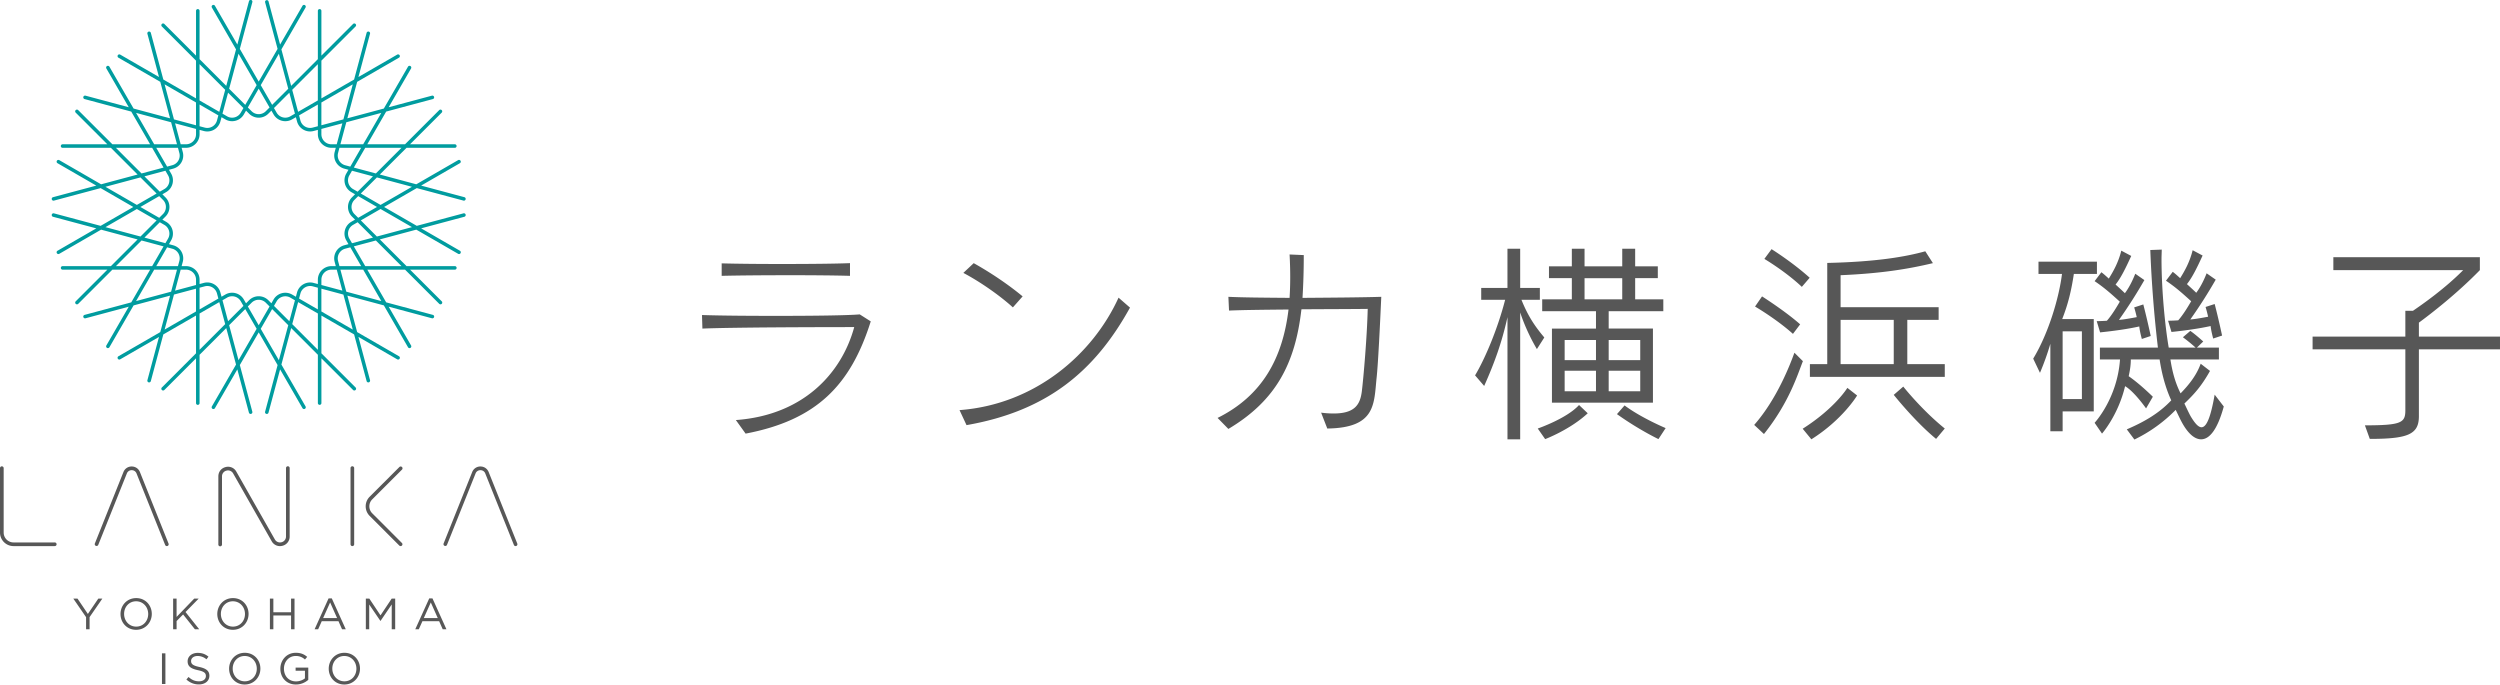 <svg data-name="レイヤー 1" xmlns="http://www.w3.org/2000/svg" width="184.786" height="50.595" viewBox="0 0 184.786 50.595"><path d="M34.256 15.77l-3.45.923-2.417-1.395 2.417-1.395 3.45.924a.13.13 0 00.068-.253l-3.197-.856 2.866-1.655a.13.13 0 10-.131-.227l-3.093 1.786-2.695-.723 1.973-1.973h3.571a.13.13 0 000-.262h-3.31l2.34-2.34a.13.13 0 10-.184-.185l-2.525 2.525h-2.791l1.395-2.416 3.45-.925a.13.13 0 00-.068-.252l-3.197.856 1.655-2.866a.13.13 0 10-.227-.13l-1.785 3.092-2.696.722.723-2.695 3.092-1.786a.13.13 0 10-.13-.227l-2.867 1.655.857-3.197a.13.13 0 10-.253-.067l-.924 3.45-2.417 1.395V4.482l2.525-2.525a.13.13 0 10-.185-.185l-2.34 2.34V.802a.13.13 0 00-.262 0v3.571l-1.973 1.974-.722-2.696L22.584.558a.13.13 0 10-.226-.13l-1.655 2.866-.857-3.197a.131.131 0 00-.252.068l.924 3.45-1.396 2.416-1.395-2.417.924-3.45A.13.13 0 1018.4.098l-.857 3.197L15.887.428a.13.13 0 10-.226.13l1.785 3.093-.722 2.696-1.973-1.974V.803a.13.13 0 00-.262 0v3.309l-2.34-2.34a.13.13 0 00-.185.185l2.525 2.525v2.79l-2.417-1.395-.924-3.45a.131.131 0 00-.253.068l.857 3.197-2.866-1.655a.13.13 0 10-.131.227l3.092 1.785.723 2.696-2.696-.722L8.088 4.93a.13.13 0 10-.226.131l1.655 2.866-3.197-.856a.13.13 0 10-.068.252l3.45.925 1.395 2.416h-2.79L5.78 8.14a.13.13 0 00-.185.185l2.34 2.34h-3.31a.13.13 0 000 .262h3.572L10.17 12.9l-2.696.723-3.092-1.786a.13.13 0 10-.13.227l2.865 1.655-3.197.856a.13.13 0 00.068.253l3.45-.924 2.416 1.395-2.416 1.395-3.45-.924a.13.13 0 00-.068.253l3.197.856-2.866 1.655a.13.13 0 10.13.227l3.093-1.786 2.696.723-1.973 1.973h-3.57a.13.13 0 000 .261h3.31l-2.34 2.34a.13.13 0 10.184.186l2.525-2.526h2.791l-1.395 2.417-3.45.925a.13.13 0 00.068.252l3.197-.856-1.655 2.866a.13.13 0 10.226.13l1.786-3.092 2.696-.722-.723 2.695-3.092 1.786a.13.13 0 10.13.226l2.867-1.654-.857 3.197a.13.13 0 10.253.067l.924-3.45 2.417-1.395v2.791l-2.525 2.525a.13.13 0 10.185.185l2.34-2.34v3.31a.13.13 0 00.262 0v-3.571l1.973-1.974.722 2.696-1.785 3.093a.13.13 0 10.226.13l1.655-2.866.857 3.197a.13.13 0 00.252-.068l-.924-3.45 1.395-2.416 1.396 2.417-.924 3.45a.13.13 0 10.252.067l.857-3.197 1.655 2.866a.13.13 0 10.226-.13L20.8 26.945l.722-2.696 1.973 1.974v3.57a.13.13 0 00.262 0v-3.309l2.34 2.34a.13.13 0 00.185 0 .13.13 0 000-.185l-2.525-2.525v-2.79l2.417 1.395.924 3.45a.13.13 0 00.253-.068l-.857-3.197 2.866 1.655a.13.13 0 10.131-.227l-3.092-1.786-.723-2.695 2.696.722 1.785 3.093a.13.13 0 10.227-.131l-1.655-2.866 3.197.856a.13.13 0 10.068-.252l-3.45-.925-1.395-2.417h2.79l2.526 2.526a.13.13 0 00.185 0 .13.13 0 000-.185l-2.34-2.34h3.31a.13.13 0 000-.262h-3.572l-1.973-1.974 2.695-.722 3.093 1.786a.13.13 0 00.179-.048.13.13 0 00-.048-.179l-2.866-1.655 3.196-.856a.13.13 0 00-.067-.253zm-3.807-1.963l-2.321 1.34-1.46-.842 1.192-1.192 2.589.694zm-4.625 3.83a.738.738 0 01-.075-.563.739.739 0 01.347-.452l.338-.195 1.134 1.134-1.549.415-.195-.338zm.14-1.241a.998.998 0 00-.467.61c-.07.26-.034.53.1.763l.16.277-.31.083a.998.998 0 00-.61.468.998.998 0 00-.1.763l.083.31h-.32c-.555 0-1.006.45-1.006 1.005v.32l-.31-.082a.999.999 0 00-.762.1.998.998 0 00-.468.61l-.083.31-.278-.16a1.006 1.006 0 00-1.373.367l-.16.278-.229-.229a1.004 1.004 0 00-1.417 0l-.229.23-.162-.28a.996.996 0 00-.608-.468.996.996 0 00-.76.1l-.28.162-.084-.312a1.004 1.004 0 00-1.228-.71l-.312.084v-.323c0-.553-.45-1.002-1.003-1.002h-.323l.084-.313a1 1 0 00-.71-1.227l-.311-.084.161-.28a1.003 1.003 0 00-.367-1.369l-.28-.162.229-.228a.995.995 0 00.294-.709.996.996 0 00-.294-.709l-.229-.228.28-.162c.479-.276.644-.89.367-1.37l-.161-.28.312-.083a1 1 0 00.709-1.228l-.084-.312h.323c.553 0 1.003-.45 1.003-1.002V9.6l.312.083a1 1 0 001.228-.709l.083-.312.28.162a.996.996 0 00.76.1.996.996 0 00.61-.467l.161-.28.229.228a1 1 0 001.417 0l.229-.228.16.278a.998.998 0 00.872.503 1 1 0 00.501-.136l.278-.16.083.31c.07.26.236.476.468.61a1 1 0 00.763.1l.31-.083v.321c0 .554.45 1.005 1.004 1.005h.321l-.083.31a1.006 1.006 0 00.71 1.23l.31.084-.16.277a1.006 1.006 0 00.368 1.373l.278.16-.227.227a1.006 1.006 0 000 1.422l.227.226-.278.16zm-.974 2.896a.744.744 0 01.525-.91l.378-.101.802 1.389H25.09l-.101-.378zm-.1.64l.415 1.549-1.549-.415v-.391c0-.41.333-.744.743-.744h.391zm-1.396 1.334v1.604l-1.389-.802.101-.377a.739.739 0 01.347-.452.738.738 0 01.564-.074l.377.101zm-1.693.929l-.415 1.549-1.135-1.134.196-.339A.744.744 0 0121.462 22l.339.196zm-1.877.458l-.802 1.389-.802-1.39.279-.278a.742.742 0 011.047 0l.278.279zm-1.93-.043l-1.135 1.134-.415-1.55.341-.196a.737.737 0 011.012.27l.197.342zm-1.854-.542l-1.39.802v-1.604l.38-.101a.742.742 0 01.908.523l.102.38zm-1.651-1.002l-1.55.415.416-1.55h.393c.409 0 .741.333.741.741v.394zm-1.335-1.396H11.55l.802-1.39.38.103a.736.736 0 01.524.907l-.102.38zm-.928-1.694l-1.55-.415 1.135-1.134.34.197a.742.742 0 01.272 1.011l-.197.341zm-.458-1.876l-1.39-.802 1.39-.802.278.278c.14.14.217.326.217.524a.736.736 0 01-.217.524l-.278.278zm.655-3.14a.742.742 0 01-.271 1.012l-.341.197-1.134-1.134 1.549-.415.197.34zm.833-1.654a.737.737 0 01-.524.907l-.38.102-.802-1.389h1.604l.102.38zm.099-.642l-.415-1.549 1.549.415v.394a.74.74 0 01-.74.74h-.394zM14.75 9.33V7.726l1.389.802-.102.38a.741.741 0 01-.907.523l-.38-.101zm1.693-.929l.415-1.549 1.135 1.134-.197.341a.737.737 0 01-1.012.271l-.34-.197zm1.876-.458l.802-1.389.802 1.39-.278.278a.742.742 0 01-1.047 0l-.279-.279zm1.931.043l1.135-1.134.415 1.55-.339.195a.74.74 0 01-1.015-.272l-.196-.339zm1.854.542l1.39-.802V9.33l-.378.1a.738.738 0 01-.564-.074.739.739 0 01-.347-.45l-.1-.378zm1.651 1.002l1.55-.415-.416 1.55h-.39a.744.744 0 01-.744-.744v-.39zm1.335 1.396h1.604l-.802 1.39-.378-.102a.744.744 0 01-.525-.91l.1-.378zm.928 1.694l1.55.415-1.135 1.134-.338-.195a.739.739 0 01-.347-.452.738.738 0 01.075-.564l.195-.338zm.182 3.204a.744.744 0 010-1.052l.276-.276 1.39.802-1.39.802-.276-.276zm3.476-4.898l-1.895 1.895-1.628-.436.843-1.459h2.68zm-1.491-2.583l-1.34 2.321H25.16l.436-1.627 2.589-.694zm-2.109-2.109l-.694 2.59-1.627.435V7.575l2.321-1.34zm-2.583-1.49v2.68l-1.459.842-.436-1.627 1.895-1.896zm-2.88-.773l.693 2.59-1.191 1.19-.842-1.458 1.34-2.322zm-2.983 0l1.34 2.322-.842 1.459-1.191-1.192.693-2.589zm-2.88.772l1.895 1.896-.436 1.627-1.46-.842v-2.68zm-2.583 1.491l2.321 1.34V9.26l-1.628-.436-.693-2.589zm-2.109 2.11l2.589.693.436 1.627h-1.685l-1.34-2.32zm-1.491 2.582h2.68l.842 1.46-1.627.435-1.895-1.895zm-.772 2.88l2.589-.693 1.191 1.192-1.459.842-2.321-1.34zm0 2.983l2.321-1.34 1.46.842-1.192 1.192-2.589-.694zm.772 2.88l1.895-1.894 1.627.436-.842 1.459h-2.68zm1.491 2.584l1.34-2.322h1.685l-.436 1.628-2.589.694zm2.109 2.109l.693-2.59 1.628-.435v1.684l-2.321 1.34zm2.583 1.49v-2.68l1.459-.842.436 1.627-1.895 1.896zm2.88.773l-.693-2.59 1.191-1.19.842 1.458-1.34 2.322zm2.983 0l-1.34-2.322.842-1.459 1.191 1.192-.693 2.589zm2.88-.772L21.6 23.957l.436-1.627 1.46.842v2.68zm2.583-1.492l-2.321-1.34v-1.684l1.627.436.694 2.588zm2.109-2.108l-2.589-.694-.436-1.628h1.685l1.34 2.322zm1.491-2.583h-2.68l-.843-1.46 1.628-.435 1.895 1.895zm-1.817-2.187L26.67 16.29l1.459-.842 2.321 1.34-2.589.694z" fill="#009c9f"/><path d="M4.03 40.365H1c-.551 0-1-.449-1-1v-4.749a.136.136 0 11.271 0v4.748c0 .402.327.73.73.73H4.03a.136.136 0 110 .27zm22.014 0a.136.136 0 01-.135-.136v-5.613a.136.136 0 11.27 0v5.613c0 .075-.06.136-.135.136zm-5.355.001a.692.692 0 01-.608-.362l-2.848-5.009a.431.431 0 00-.496-.208.431.431 0 00-.328.426v5.016a.136.136 0 11-.27 0v-5.016c0-.333.207-.603.53-.688a.695.695 0 01.8.336l2.847 5.01a.431.431 0 00.496.207.431.431 0 00.328-.426v-5.036a.136.136 0 11.27 0v5.036a.695.695 0 01-.529.688.753.753 0 01-.192.026zm-8.356-.001a.136.136 0 01-.126-.085l-2.115-5.286c-.072-.179-.232-.242-.358-.242s-.287.063-.358.242L7.26 40.28a.136.136 0 01-.252-.1l2.115-5.287a.645.645 0 01.61-.413c.274 0 .508.159.61.413l2.115 5.286a.136.136 0 01-.126.186zm25.777 0a.136.136 0 01-.126-.085l-2.116-5.286c-.071-.179-.232-.242-.358-.242s-.286.063-.358.242l-2.115 5.286a.136.136 0 01-.252-.1l2.116-5.287a.645.645 0 01.61-.413c.273 0 .507.159.609.413l2.115 5.286a.136.136 0 01-.126.186zm-8.5 0a.135.135 0 01-.095-.04l-2.19-2.19a1.001 1.001 0 01-.001-1.42l2.196-2.195a.135.135 0 11.192.192l-2.196 2.196a.728.728 0 000 1.035l2.19 2.19a.136.136 0 01-.095.232zM6.621 46.513h-.259v-.896l-.942-1.37h.31l.765 1.133.77-1.133h.299l-.943 1.366v.9zm3.439.039c-.69 0-1.153-.54-1.153-1.169 0-.628.47-1.175 1.16-1.175s1.152.54 1.152 1.169-.47 1.175-1.159 1.175zm0-2.108c-.518 0-.887.415-.887.933s.375.939.894.939.887-.415.887-.933-.376-.939-.894-.939zm4.666 2.069h-.32l-.872-1.097-.482.489v.608h-.256v-2.266h.256V45.6l1.302-1.353h.33l-.971.99 1.013 1.276zm2.487.039c-.69 0-1.153-.54-1.153-1.169 0-.628.47-1.175 1.16-1.175s1.152.54 1.152 1.169-.47 1.175-1.16 1.175zm0-2.108c-.518 0-.887.415-.887.933s.375.939.893.939.888-.415.888-.933-.376-.939-.894-.939zm2.992 1.049v1.02h-.256v-2.266h.256v1.007h1.308v-1.007h.256v2.266h-.256v-1.02h-1.308zm5.352 1.02h-.275l-.265-.599h-1.234l-.269.6h-.262l1.033-2.283h.24l1.032 2.282zm-1.156-1.984l-.518 1.156h1.033l-.515-1.156zm3.727 1.363h-.013l-.825-1.211v1.832h-.25v-2.266h.26l.825 1.237.826-1.237h.259v2.266h-.256v-1.836l-.826 1.215zm4.87.621h-.275l-.265-.599h-1.234l-.269.6h-.262l1.033-2.283h.24l1.032 2.282zm-1.156-1.984l-.518 1.156h1.033l-.515-1.156zM12.226 48.29v2.267h-.255V48.29h.255zm2.513 1.01c.505.11.738.295.738.645 0 .391-.323.644-.774.644-.359 0-.654-.12-.926-.363l.159-.188c.236.214.463.321.777.321.305 0 .505-.159.505-.389 0-.213-.113-.333-.589-.434-.521-.113-.761-.281-.761-.657 0-.362.314-.622.745-.622.33 0 .566.094.796.279l-.149.197a.996.996 0 00-.654-.246c-.294 0-.482.162-.482.37 0 .216.116.336.615.443zm3.348 1.295c-.69 0-1.153-.54-1.153-1.169 0-.628.47-1.175 1.16-1.175s1.152.54 1.152 1.169-.47 1.175-1.159 1.175zm0-2.108c-.518 0-.887.415-.887.933s.376.939.894.939.887-.414.887-.933-.376-.939-.894-.939zm3.789 2.108c-.713 0-1.153-.518-1.153-1.169 0-.625.457-1.175 1.137-1.175.382 0 .618.11.845.301l-.165.194a.964.964 0 00-.69-.259c-.502 0-.862.425-.862.933 0 .544.347.945.897.945.26 0 .5-.1.655-.226v-.564h-.69v-.23h.936v.904c-.21.188-.528.346-.91.346zm3.574 0c-.69 0-1.152-.54-1.152-1.169 0-.628.47-1.175 1.159-1.175.69 0 1.153.54 1.153 1.169s-.47 1.175-1.16 1.175zm0-2.108c-.518 0-.887.415-.887.933s.376.939.894.939.887-.414.887-.933-.375-.939-.893-.939zm28.94-17.439c4.962-.36 7.81-3.428 8.75-6.871-2.442 0-9 .016-11.222.11l-.031-1.002c1.424.047 3.474.062 5.462.062 2.676 0 5.274-.03 6.198-.11l.814.517c-1.487 4.711-3.991 7.294-9.25 8.296l-.72-1.002zm8.437-10.659c-1.033-.031-2.66-.047-4.351-.047-1.925 0-3.929.016-5.134.047v-.923c1.065.031 2.74.047 4.445.047 1.91 0 3.85-.016 5.04-.063v.94zm20.696 2.348c-2.614 4.742-6.167 7.653-12.083 8.686l-.517-1.11c5.635-.423 9.876-4.18 11.754-8.312l.846.736zm-8.656-.016c-1.033-.939-2.504-1.94-3.662-2.55l.767-.72c1.174.657 2.504 1.533 3.615 2.456l-.72.814zM97.65 30.5c.345.047.658.063.924.063 1.565 0 1.957-.658 2.082-1.612.125-1.002.391-4.085.438-6.12-1.017.016-2.927.016-4.899.031-.454 3.96-1.847 6.73-5.4 8.843l-.798-.814c3.272-1.627 4.805-4.366 5.244-8.013-1.675.016-3.319.031-4.398.078l-.047-1.017c.97.047 2.426.062 4.523.078.031-.5.047-1.017.047-1.55s-.016-1.095-.047-1.658l1.048.046a50.27 50.27 0 01-.093 3.162c1.972-.016 4.35-.031 5.822-.078-.094 2.113-.235 4.977-.344 5.979-.204 1.925-.032 3.709-3.647 3.756L97.65 30.5zm13.774 1.972v-9.03c-.423 1.909-.97 3.396-1.722 5.086l-.673-.783c.767-1.283 1.69-3.505 2.223-5.587h-1.769v-.877h1.94v-2.895h.94v2.895h1.455v.877h-1.361c.47 1.174.986 1.956 1.69 2.786l-.548.86a14.378 14.378 0 01-1.236-2.707v9.375h-.94zm2.238-.798s2.144-.736 3.052-1.737l.642.61c-1.315 1.22-3.146 1.91-3.146 1.91l-.548-.783zm1.049-1.91v-5.478h3.255v-1.283h-3.975v-.876h2.19V20.56h-1.69v-.876h1.69v-1.3h.94v1.3h2.786v-1.3h.955v1.3h1.674v.876h-1.674v1.566h2.081v.876h-4.038v1.283h3.271v5.478h-7.465zm3.255-4.632h-2.316v1.487h2.316v-1.487zm0 2.27h-2.316v1.517h2.316v-1.518zm1.94-6.84h-2.785v1.565h2.786V20.56zm1.331 4.57h-2.332v1.487h2.332v-1.487zm0 2.27h-2.332v1.517h2.332v-1.518zm1.346 5.054s-1.471-.704-3.067-1.846l.563-.642c1.237.923 3.036 1.675 3.036 1.675l-.532.813zm7.077-1.048c1.707-1.941 2.677-4.523 2.974-5.337l.627.626c-.376.923-.987 3.02-2.88 5.384l-.72-.673zm2.865-6.73c-1.237-1.111-2.802-2.02-2.802-2.02l.517-.75s1.706 1.08 2.817 2.065l-.532.705zm.657-3.475c-1.205-1.142-2.77-2.066-2.77-2.066l.532-.72s1.534.955 2.817 2.113l-.579.673zm.063 10.487c2.41-1.534 3.302-3.021 3.302-3.021l.72.563s-1.048 1.769-3.38 3.24l-.642-.782zm.532-3.835v-.94h1.283v-7.48c3.553-.079 5.729-.439 7.247-.861l.563.876c-1.83.438-3.85.767-6.824.892v2.364h7.247v.939h-2.316v3.27h2.77v.94h-9.97zm6.198-4.21h-3.929v3.27h3.929v-3.27zm3.13 8.796c-1.565-1.284-3.13-3.256-3.13-3.256l.704-.61s1.362 1.722 3.068 3.099l-.642.767zm9.353-2.035v1.471h-.908v-6.464a19.461 19.461 0 01-.767 2.145l-.5-1.049c1.174-1.94 1.925-4.602 2.128-6.26h-1.737v-.908h4.32v.907h-1.706c-.188 1.237-.423 2.223-.861 3.334h2.332v6.824h-2.3zm1.424-5.916h-1.424v5.008h1.424V24.49zm10.487 5.556c-.47 1.722-1.064 2.426-1.675 2.426-.516 0-1.033-.5-1.471-1.346-.094-.172-.313-.642-.407-.83a10.985 10.985 0 01-3.052 2.192l-.563-.752c1.126-.485 2.316-1.11 3.286-2.144-.281-.61-.641-1.58-.86-3.02h-2.13c0 .438-.062.798-.156 1.236.861.595 1.785 1.518 1.785 1.518l-.501.861s-.861-1.236-1.55-1.643c-.516 2.16-1.706 3.506-1.706 3.506l-.547-.799s1.674-1.784 1.878-4.68h-1.487v-.876h4.288a91.545 91.545 0 01-.563-7.215l.845-.031c0 .234-.016.453-.016.688 0 2.426.282 5.103.533 6.558h1.987a11.976 11.976 0 00-.939-.767l.548-.47c.407.282.955.783.955.783l-.47.454h1.628v.877h-3.584c.172 1.126.438 1.878.751 2.504.563-.58 1.158-1.284 1.487-2.191l.688.532c-.641 1.142-1.173 1.721-1.893 2.41.078.157.328.704.47.955.312.516.563.798.797.798.36 0 .673-.704.97-2.41l.674.876zm-6.057-4.993s-.157-.563-.188-.923c-.845.188-1.847.329-2.896.438l-.25-.83c.125 0 .58-.015.751-.03.376-.423.736-1.034.955-1.41-.72-.657-1.19-1.064-1.862-1.517l.5-.658c.173.125.376.313.548.47.313-.501.704-1.174.924-2.066l.735.391c-.407.892-.767 1.628-1.158 2.113.203.188.532.485.689.642.281-.376.547-.877.767-1.44l.673.47a36.18 36.18 0 01-1.879 2.942c.407-.032.893-.125 1.315-.204a9.326 9.326 0 00-.188-.72l.673-.219a58.57 58.57 0 01.548 2.332l-.657.22zm5.274-.03s-.156-.564-.188-.924c-.845.187-1.846.328-2.895.438l-.25-.83c.125 0 .579-.015.75-.03.376-.424.736-1.034.956-1.41-.72-.657-1.19-1.064-1.863-1.518l.5-.657c.173.125.377.313.549.47.313-.501.704-1.174.923-2.067l.736.392c-.407.892-.767 1.627-1.158 2.113.203.187.532.485.688.641.282-.375.548-.876.767-1.44l.673.47a36.18 36.18 0 01-1.878 2.942c.407-.03.892-.125 1.315-.203a9.293 9.293 0 00-.188-.72l.673-.219c.297 1.142.548 2.332.548 2.332l-.658.22zm15.205.797v4.946c0 1.346-.814 1.675-3.63 1.675l-.36-1.002c2.691 0 2.989-.188 2.989-1.111V25.82h-6.856v-.939h6.856v-1.91h.563c.736-.5 2.38-1.658 3.71-3.004h-9.595v-.955h10.83v.955c-1.69 1.737-3.614 3.224-4.507 3.881v1.033h5.995v.94h-5.995z" fill="#575757"/></svg>